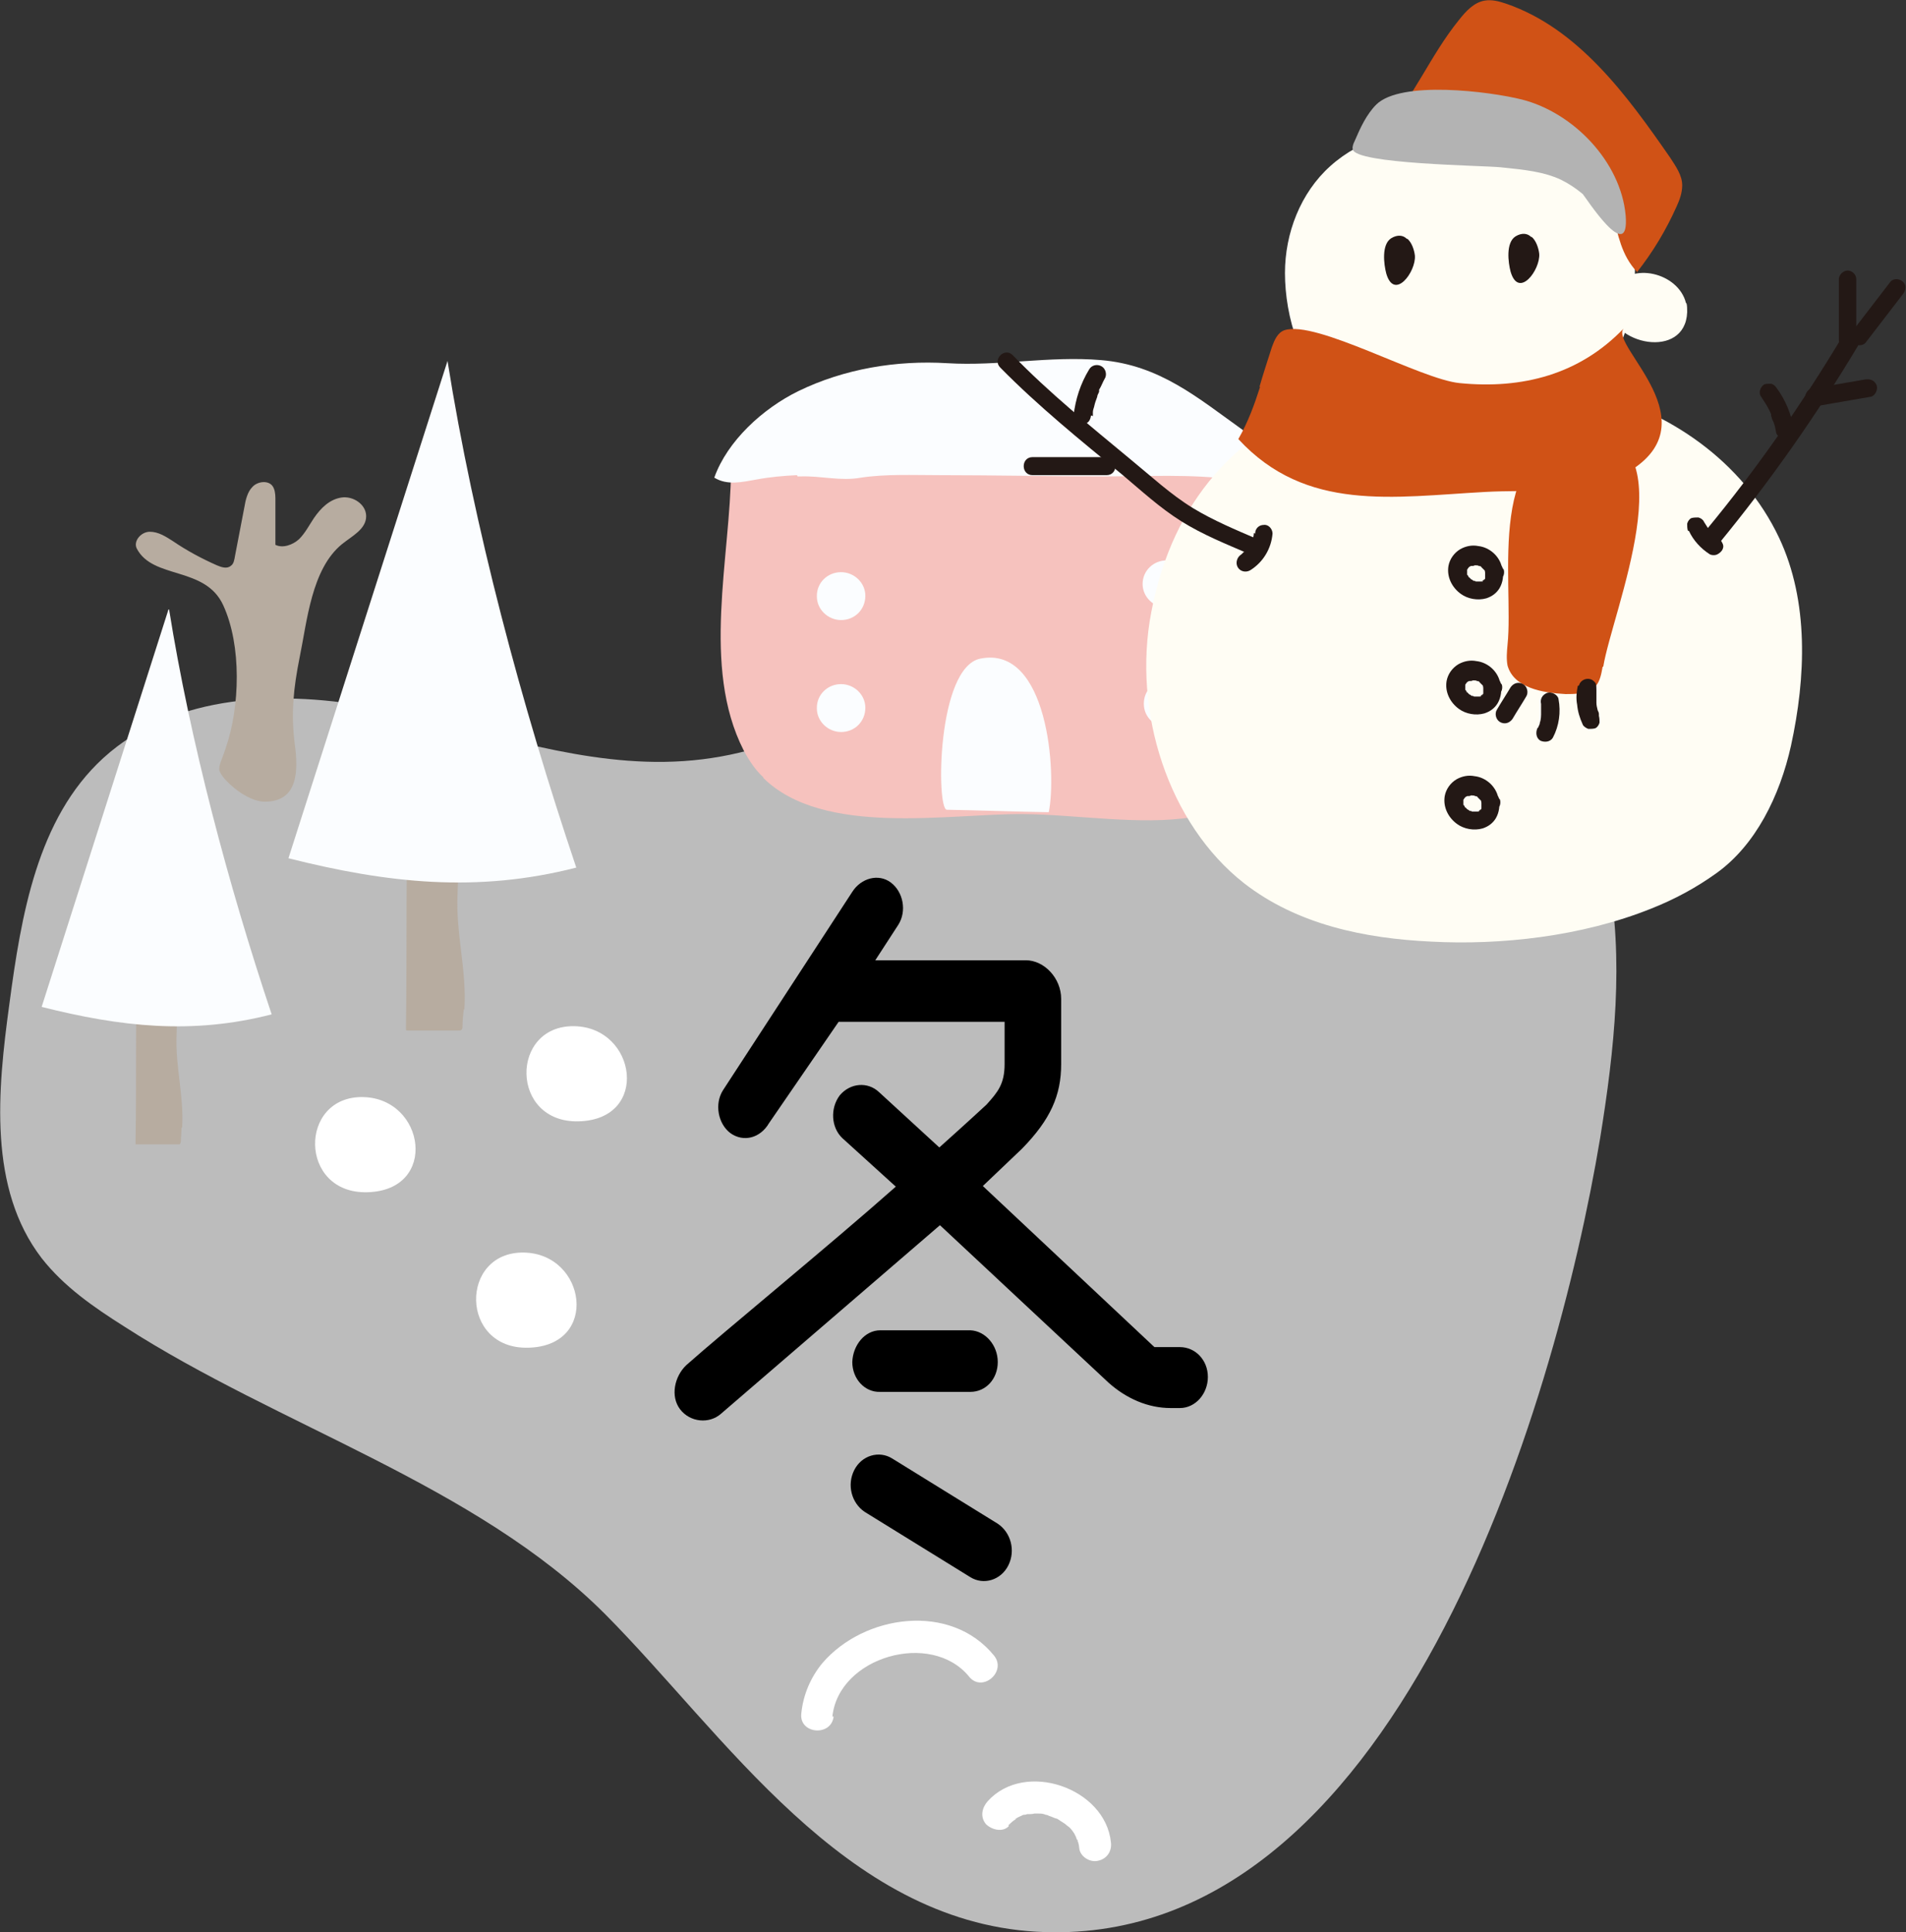<svg xmlns="http://www.w3.org/2000/svg" viewBox="0 0 30.66 31.07"><rect x="0" y="0" width="30.66" height="31.07" fill="#333333" stroke="none"/><defs><style>.cls-1{fill:#fbfdff;}.cls-1,.cls-2,.cls-3,.cls-4,.cls-5,.cls-6,.cls-7,.cls-8,.cls-9,.cls-10{stroke-width:0px;}.cls-2{fill:#b7aca0;}.cls-3{fill:#000;}.cls-4{fill:#fffdf4;}.cls-11{isolation:isolate;}.cls-5{fill:#b3b3b3;}.cls-6{fill:#231815;}.cls-7{fill:#bcbcbc;}.cls-8{fill:#d05216;}.cls-9{fill:#fff;}.cls-12{mix-blend-mode:multiply;}.cls-10{fill:#f6c2be;}</style></defs><g class="cls-11"><g id="_&#x30EC;&#x30A4;&#x30E4;&#x30FC;_2"><g id="_&#x30BF;&#x30A4;&#x30C8;&#x30EB;"><g id="winter"><g class="cls-12"><path class="cls-7" d="M14.81,10.6c2.07-1.52,3.84-3.3,7.32-1.53,1.91.97,3.33,2.85,3.73,4.95.27,1.41.11,2.86-.12,4.28-.72,4.32-3.3,13.09-9.07,12.76-3.1-.18-5.01-3.17-6.94-5.11-2.08-2.08-5.23-3.01-7.73-4.62-.49-.31-.97-.64-1.33-1.1-.86-1.12-.71-2.69-.52-4.08.19-1.43.45-2.99,1.51-3.96,1.15-1.05,2.9-1.1,4.43-.8,1.53.3,3.03.88,4.59.86,1.71-.02,2.96-.79,4.13-1.65Z"></path></g><path class="cls-2" d="M3.53,12.4c-.02-.09.04-.18.1-.37.23-.66.26-1.65-.04-2.3-.29-.63-1.13-.41-1.39-.91-.06-.12.07-.27.21-.27.14,0,.26.08.37.15.22.15.46.28.71.39.07.03.16.06.22.01.05-.03.06-.1.07-.16.05-.26.1-.52.15-.78.02-.12.05-.25.13-.33.08-.09.25-.11.32-.02.04.05.05.13.05.2,0,.25,0,.5,0,.75.12.06.28,0,.38-.09.1-.1.16-.22.24-.34.11-.16.25-.3.44-.33.19-.03.4.11.4.3,0,.21-.23.32-.39.45-.49.4-.56,1.24-.68,1.82-.1.5-.14.9-.08,1.38.06.44.06.94-.48.94-.19,0-.41-.14-.55-.27-.11-.1-.16-.17-.18-.23Z"></path><path class="cls-2" d="M7.47,16.23c.04-.63-.14-1.22-.11-1.85.03-.65.01-1.31,0-1.96-.26.03-.52.06-.78.09-.06,1.34-.03,2.68-.05,4.02,0,.01,0,.02,0,.03,0,.01.02.01.04.01.27,0,.54,0,.8,0,.02,0,.04,0,.05-.01.02-.01.02-.04.02-.06,0-.09.01-.18.02-.27Z"></path><path class="cls-1" d="M7.2,5.81c.42,2.65,1.19,5.53,2.07,8.14-1.6.41-3.04.25-4.63-.15l2.56-8Z"></path><path class="cls-2" d="M2.93,18.13c.03-.51-.11-.98-.09-1.48.02-.52,0-1.04,0-1.57-.21.02-.41.05-.62.07-.05,1.07-.02,2.14-.04,3.22,0,0,0,.02,0,.03,0,0,.02,0,.03,0,.21,0,.43,0,.64,0,.01,0,.03,0,.04,0,.01-.01.02-.03.02-.05,0-.07.01-.14.01-.22Z"></path><path class="cls-1" d="M2.72,9.8c.34,2.12.95,4.42,1.65,6.51-1.28.33-2.43.2-3.7-.12l2.04-6.39Z"></path><path class="cls-10" d="M12.28,12.51c.97.95,2.98.57,4.18.58,1.67.01,4.24.72,4-1.8-.12-1.21-.07-2.44-.06-3.67l-8.64-.08c-.01,1.43-.48,3.18.2,4.52.09.17.19.32.32.44Z"></path><path class="cls-1" d="M18.4,11.32c0,.21.18.38.39.38.22,0,.39-.17.39-.39,0-.21-.18-.38-.39-.38-.22,0-.39.17-.39.38Z"></path><path class="cls-1" d="M12.83,7.66s.03,0,.05,0c.34-.01.64.08.97.02.4-.06.83-.04,1.25-.04.89,0,1.79.02,2.68.02.68,0,1.38-.04,2.05.05.19.03.64.19.76-.04.16-.33-.41-.62-.59-.75-.73-.52-1.34-1.05-2.29-1.13-.83-.07-1.65.1-2.47.05-.82-.05-1.66.09-2.4.45-.57.28-1.14.8-1.35,1.39.21.13.45.07.68.03.21-.04.44-.06.65-.07Z"></path><path class="cls-1" d="M16.87,13.06s0,0,0,0c.13-.62-.01-2.69-1.1-2.47-.7.14-.71,2.42-.54,2.43.55.01,1.09.03,1.64.04Z"></path><path class="cls-1" d="M18.38,9.39c0,.21.18.38.39.38.22,0,.39-.17.39-.38,0-.21-.18-.38-.39-.38-.22,0-.39.17-.39.38Z"></path><path class="cls-1" d="M13.14,11.39c0,.21.18.38.39.38.22,0,.39-.17.39-.39,0-.21-.18-.38-.39-.38-.22,0-.39.17-.39.38Z"></path><path class="cls-1" d="M13.14,9.59c0,.21.18.38.39.38.22,0,.39-.17.39-.39,0-.21-.18-.38-.39-.38-.22,0-.39.17-.39.38Z"></path><path class="cls-9" d="M13.39,27.6c.1-.96,1.59-1.39,2.2-.64.21.26.61-.08.4-.34-.7-.86-2.09-.66-2.76.12-.19.23-.31.51-.34.81-.04.33.48.38.52.05h0Z"></path><path class="cls-9" d="M16.22,29.35s.06-.06.09-.08c0,0,.02-.01.03-.02.02-.02.02-.01-.02,0,0,0,.04-.02.04-.02.03-.02.07-.03.1-.05.04-.02-.06.02.01,0,.02,0,.03,0,.05-.01.03,0,.09,0,.12-.01-.04,0-.05,0-.02,0,.01,0,.02,0,.03,0,.02,0,.03,0,.05,0,.04,0,.08,0,.12.02.05,0-.05-.02,0,0,.02,0,.04.01.06.02.04.01.07.03.11.04,0,0,.04.01.05.02-.03-.02-.04-.02-.01,0,0,0,.02.01.03.02.03.02.07.04.1.07,0,0,.04.03.04.03-.03-.03-.03-.03-.01-.01,0,0,.02.02.02.02.03.03.05.06.07.09.03.04-.03-.05,0,0,.01.02.02.04.03.06,0,.01.01.03.02.05,0,.01,0,.02.01.03-.01-.04-.01-.05,0-.03,0,.04.02.08.02.12.01.14.17.24.3.21.15-.03.23-.16.21-.3-.09-.87-1.38-1.32-1.98-.66-.09.1-.13.25-.03.37.09.09.27.14.37.03h0Z"></path><path class="cls-9" d="M9.24,16.5c1,.02,1.22,1.5.07,1.53-1.11.03-1.11-1.55-.07-1.53Z"></path><path class="cls-9" d="M5.84,17.64c1,.02,1.22,1.5.07,1.53-1.11.03-1.11-1.55-.07-1.53Z"></path><path class="cls-9" d="M8.43,20.14c1,.02,1.22,1.5.07,1.53-1.11.03-1.11-1.55-.07-1.53Z"></path><path class="cls-4" d="M27.12,4.87c-.12-.48-.88-.68-1.17-.23-.06.09-.08.19-.08.28.04.63,1.24.87,1.27.1,0-.05,0-.1-.01-.14Z"></path><path class="cls-4" d="M26.56,14.61c.38-.15.73-.34,1.05-.57.63-.45,1.02-1.24,1.2-2.05.24-1.1.29-2.32-.19-3.34-.59-1.25-1.79-2.04-3.03-2.35-2.77-.68-6.37-.13-7.07,3.54-.31,1.61.28,3.41,1.49,4.36.86.67,1.95.89,3.01.94,1.11.06,2.42-.08,3.54-.53Z"></path><path class="cls-6" d="M27.65,8.74c.83-1.01,1.58-2.08,2.25-3.2.1-.16-.15-.31-.25-.15-.66,1.1-1.39,2.15-2.21,3.14-.12.14.09.35.2.2h0Z"></path><path class="cls-6" d="M28.85,6.87c-.04-.22-.13-.44-.27-.63-.02-.03-.05-.06-.09-.07-.03,0-.08,0-.11.01-.06.04-.1.13-.05.2.06.09.12.18.16.28,0,0,0,0,0-.01,0,0,0,.01,0,.02,0,.01,0,.03.01.04,0,.03.02.05.03.08.02.05.03.1.04.16.01.07.11.12.18.1.08-.03.12-.1.1-.18h0Z"></path><path class="cls-6" d="M29.22,6.53c.29-.05.58-.1.87-.15.07-.01.12-.11.1-.18-.03-.08-.1-.11-.18-.1-.29.05-.58.1-.87.15-.07.01-.12.11-.1.18.03.08.1.11.18.1h0Z"></path><path class="cls-6" d="M29.86,5.47v-.98c0-.08-.07-.14-.14-.14s-.14.07-.14.14v.98c0,.08.07.14.14.14s.14-.07.14-.14h0Z"></path><path class="cls-6" d="M30.01,5.51c.2-.26.4-.52.6-.78.05-.06.06-.15,0-.2-.05-.05-.15-.06-.2,0-.2.26-.4.52-.6.78-.05.06-.06.15,0,.2.05.05.15.06.2,0h0Z"></path><path class="cls-6" d="M20.23,8.67c-.35-.15-.71-.3-1.04-.5-.36-.22-.67-.51-1-.78-.65-.54-1.31-1.07-1.9-1.68-.13-.13-.33.07-.2.2.61.62,1.29,1.17,1.96,1.72.31.26.6.53.95.75s.73.37,1.1.53c.17.07.32-.18.15-.25h0Z"></path><path class="cls-6" d="M17.8,7.35h-1.19c-.19,0-.19.29,0,.29h1.19c.19,0,.19-.29,0-.29h0Z"></path><path class="cls-6" d="M17.58,6.69s0-.01,0-.02c0-.01,0-.03,0-.04,0-.03.01-.06.02-.09.01-.05.03-.11.05-.16,0-.03.02-.05.03-.08,0-.02,0-.01,0,0,0,0,0-.01,0-.02,0-.01,0-.02.01-.03.03-.05.05-.11.08-.16.04-.06.02-.16-.05-.2s-.16-.02-.2.05c-.14.23-.22.48-.25.74,0,.03.02.08.04.1.03.03.07.04.1.04.09,0,.13-.06.14-.14h0Z"></path><path class="cls-6" d="M20.17,8.57s0,.03,0,.04v-.04c0,.05-.02.1-.04.15v-.03s-.03.09-.06.13l.02-.03s-.07.08-.11.11l.03-.02s-.03.02-.05.04c-.06.04-.09.13-.05.2s.13.09.2.05c.21-.13.34-.35.36-.59,0-.08-.07-.15-.14-.14-.08,0-.14.06-.14.14h0Z"></path><path class="cls-6" d="M27.17,8.54c.07.15.19.28.33.37.03.02.08.02.11.01s.07-.04.09-.07c.02-.03.03-.07.01-.11s-.03-.06-.07-.09c-.02-.01-.03-.02-.05-.03l.03.02c-.05-.04-.1-.09-.14-.14l.02.03s-.06-.09-.09-.14c-.01-.03-.05-.06-.09-.07-.03,0-.08,0-.11.01s-.06.05-.07.09c0,.04,0,.07.01.11h0Z"></path><path class="cls-8" d="M25.79,10.72c.14-.87,1.37-3.75-.25-3.73-1.68.03-1.18,2.34-1.29,3.38-.01.11-.02.22,0,.33.1.36.56.44.93.46.17,0,.37,0,.49-.13.07-.08.09-.2.11-.31Z"></path><path class="cls-4" d="M26.24,3.78c.22,1.01-.17,2.41-1.17,2.9-.88.43-2.73.16-3.53-.31-.62-.37-.87-1.29-.87-1.98,0-.64.25-1.29.73-1.72.5-.45,1.18-.62,1.85-.67,1.04-.08,2.23.2,2.75,1.11.12.21.19.44.25.67Z"></path><path class="cls-8" d="M20.27,6.22c-.09.28-.19.56-.35.84,1.09,1.18,2.49.93,3.97.85.69-.04,1.61.05,2.23-.28,1.49-.81-.25-2.08,0-2.35-.71.74-1.63.98-2.64.88-.63-.06-2.31-1.02-2.82-.85-.11.04-.16.16-.2.27-.07.22-.14.43-.2.64Z"></path><path class="cls-6" d="M24.3,11.05c-.07.12-.15.24-.22.36-.04.06-.02.16.05.2s.15.02.2-.05c.07-.12.15-.24.22-.36.04-.06.02-.16-.05-.2s-.15-.02-.2.05h0Z"></path><path class="cls-6" d="M24.79,11.32s0,.03,0,.04v-.04c0,.07,0,.14,0,.21v-.04s0,.08-.02.13c0,.02-.01.04-.02.06-.01.03.01-.02,0,0,0,.01-.01.02-.02.03-.03.07-.02.16.05.2.07.03.16.02.2-.05.1-.19.13-.41.09-.62-.01-.07-.11-.12-.18-.1-.08.03-.12.1-.1.18h0Z"></path><path class="cls-6" d="M25.38,11.03c-.02.1-.03.2-.01.3.01.11.04.21.09.32.01.03.06.06.09.07.03,0,.08,0,.11-.01s.06-.05.07-.09c0-.04,0-.07-.01-.11-.01-.03.01.03,0,0,0,0,0-.02,0-.03,0-.02-.01-.04-.02-.06-.01-.04-.02-.08-.02-.12v.04c0-.08,0-.15,0-.23v.04s0-.03,0-.05c0-.04,0-.08-.01-.11-.02-.03-.05-.06-.09-.07-.07-.02-.16.02-.18.1h0Z"></path><path class="cls-6" d="M22.64,3.84c.07.06.11.18.12.27.02.26-.33.73-.46.29-.04-.15-.08-.47.08-.57.1-.06.19-.05.25.01Z"></path><path class="cls-6" d="M24.64,3.81c.07.06.11.18.12.27.02.26-.33.73-.46.29-.04-.15-.08-.47.08-.57.1-.06.19-.05.25.01Z"></path><path class="cls-8" d="M26.34,4.38c-.54-.57-.14-1.31-1.13-1.62-.45-.14-.94-.12-1.41-.17-.54-.06-1.07-.23-1.55-.48.5-.55.75-1.21,1.22-1.79.11-.14.24-.28.41-.31.12-.02.23.01.35.05,1.16.4,1.94,1.47,2.64,2.48.09.14.19.28.19.44,0,.12-.04.23-.09.34-.17.38-.38.73-.64,1.06Z"></path><path class="cls-5" d="M25.11,2.89c.12.06.23.13.35.23.04.04.76,1.17.69.34-.08-.86-.84-1.65-1.67-1.86-.52-.13-1.94-.31-2.34.08-.16.16-.26.38-.35.59-.02.04-.04.09-.03.13.04.24,2.09.26,2.38.29.39.04.69.07.97.2Z"></path><path class="cls-4" d="M24.02,9.16c-.05-.24-.41-.35-.55-.12-.03.05-.04.1-.04.14.02.32.59.44.6.05,0-.03,0-.05,0-.07Z"></path><path class="cls-6" d="M24.16,9.12c-.04-.18-.2-.32-.38-.34-.1-.02-.2,0-.29.05-.1.06-.17.16-.19.27-.03.18.06.35.2.45.11.08.27.11.41.07.09-.03.16-.08.21-.16.06-.1.07-.22.05-.33-.02-.07-.11-.12-.18-.1-.08.03-.12.1-.1.18,0,0,0,.02,0,0,0-.02,0,0,0,0,0,.01,0,.02,0,.03,0,0,0,.02,0,.02,0,.02,0-.04,0,0,0,.01,0,.02,0,.04,0,0-.01.03,0,0s0,0,0,0c0,0-.01.03-.02.03,0,0,.03-.03,0-.01,0,0,0,0-.01.01,0,0-.02.02,0,0s0,0,0,0c0,0-.03.02-.03.02,0,0,.04-.02.02,0,0,0-.01,0-.02,0-.01,0-.02,0-.03,0,0,0,.04,0,.02,0,0,0,0,0-.01,0-.01,0-.02,0-.03,0,0,0-.03,0,0,0s0,0,0,0c-.01,0-.02,0-.03,0-.01,0-.02,0-.03-.01-.02,0,.03.01.01,0,0,0-.01,0-.02,0-.01,0-.02-.01-.03-.02,0,0-.01,0-.02-.01,0,0,0,0,0,0-.02-.01.03.02.01.01-.02-.02-.03-.03-.05-.05-.01-.01.02.03,0,.01,0,0,0,0,0-.01,0-.01-.01-.02-.02-.03-.01-.02.01.03,0,.01,0,0,0,0,0-.02,0,0,0-.01,0-.02,0,0,0-.03,0,0s0,0,0,0c0-.01,0-.02,0-.03,0-.03,0,.03,0,0,0,0,0-.01,0-.02,0-.02,0,0,0,0,0,0,.02-.03.02-.03,0,0,.02-.03,0,0-.02.02,0,0,0,0,0,0,.01-.01.02-.02.02-.02-.03.02,0,0,0,0,.01,0,.02-.01,0,0,.01,0,.02,0,.03-.01-.03.01,0,0,.01,0,.03,0,.04-.01.02,0-.04,0-.01,0,0,0,.01,0,.02,0,0,0,.02,0,.03,0,0,0,0,0,0,0,.01,0-.04,0-.02,0,.02,0,.03,0,.05.01,0,0,.04.01.01,0s0,0,0,0c.02,0,.03.02.04.03.02.01-.03-.02,0,0,0,0,.01.01.02.02s.01.01.02.02c.02.02-.02-.02,0,0,0,0,.03.04.03.05,0,0-.01-.03,0-.02,0,0,0,0,0,.01,0,0,0,.02,0,.03.02.07.11.12.18.1.08-.02.12-.1.1-.18Z"></path><path class="cls-4" d="M23.99,11.01c-.05-.24-.41-.35-.55-.12-.03.05-.04.1-.04.14.02.32.59.44.6.05,0-.03,0-.05,0-.07Z"></path><path class="cls-6" d="M24.13,10.97c-.04-.18-.2-.32-.38-.34-.1-.02-.2,0-.29.05-.1.06-.17.16-.19.27-.03.18.06.35.2.45.11.08.27.11.41.07.09-.03.16-.08.21-.16.06-.1.07-.22.05-.33-.02-.07-.11-.12-.18-.1-.08.03-.12.1-.1.18,0,0,0,.02,0,0,0-.02,0,0,0,0,0,.01,0,.02,0,.03,0,0,0,.02,0,.02,0,.02,0-.04,0,0,0,.01,0,.02,0,.04,0,0-.01.03,0,0s0,0,0,0c0,0-.01.03-.02.03,0,0,.03-.03,0-.01,0,0,0,0-.01.01,0,0-.02.02,0,0s0,0,0,0c0,0-.03.02-.03.02,0,0,.04-.02.02,0,0,0-.01,0-.02,0-.01,0-.02,0-.03,0,0,0,.04,0,.02,0,0,0,0,0-.01,0-.01,0-.02,0-.03,0,0,0-.03,0,0,0s0,0,0,0c-.01,0-.02,0-.03,0-.01,0-.02,0-.03-.01-.02,0,.03.01.01,0,0,0-.01,0-.02,0-.01,0-.02-.01-.03-.02,0,0-.01,0-.02-.01,0,0,0,0,0,0-.02-.01.03.02.01.01-.02-.02-.03-.03-.05-.05-.01-.01.02.03,0,.01,0,0,0,0,0-.01,0-.01-.01-.02-.02-.03-.01-.02.01.03,0,.01,0,0,0,0,0-.02,0,0,0-.01,0-.02,0,0,0-.03,0,0s0,0,0,0c0-.01,0-.02,0-.03,0-.03,0,.03,0,0,0,0,0-.01,0-.02,0-.02,0,0,0,0,0,0,.02-.03.02-.03,0,0,.02-.03,0,0-.02.02,0,0,0,0,0,0,.01-.01.02-.02.02-.02-.03.02,0,0,0,0,.01,0,.02-.01,0,0,.01,0,.02,0,.03-.01-.03.01,0,0,.01,0,.03,0,.04-.01.02,0-.04,0-.01,0,0,0,.01,0,.02,0,0,0,.02,0,.03,0,0,0,0,0,0,0,.01,0-.04,0-.02,0,.02,0,.03,0,.05.01,0,0,.04.01.01,0s0,0,0,0c.02,0,.03.02.04.03.02.01-.03-.02,0,0,0,0,.01.01.02.02s.01.01.02.02c.02.02-.02-.02,0,0,0,0,.03.04.03.05,0,0-.01-.03,0-.02,0,0,0,0,0,.01,0,0,0,.02,0,.03.02.07.11.12.18.1.08-.02.12-.1.1-.18Z"></path><path class="cls-4" d="M23.96,12.86c-.05-.24-.41-.35-.55-.12-.03.05-.04.1-.04.14.02.32.59.44.6.05,0-.03,0-.05,0-.07Z"></path><path class="cls-6" d="M24.1,12.82c-.04-.18-.2-.32-.38-.34-.1-.02-.2,0-.29.05-.1.06-.17.16-.19.27-.03.18.06.35.2.45.11.08.27.11.41.07.09-.03.16-.08.21-.16.06-.1.07-.22.05-.33-.02-.07-.11-.12-.18-.1-.08.03-.12.1-.1.18,0,0,0,.02,0,0,0-.02,0,0,0,0,0,.01,0,.02,0,.03,0,0,0,.02,0,.02,0,.02,0-.04,0,0,0,.01,0,.02,0,.04,0,0-.01.03,0,0s0,0,0,0c0,0-.01.03-.02.03,0,0,.03-.03,0-.01,0,0,0,0-.01.01,0,0-.02.02,0,0s0,0,0,0c0,0-.03.02-.03.02,0,0,.04-.02.02,0,0,0-.01,0-.02,0-.01,0-.02,0-.03,0,0,0,.04,0,.02,0,0,0,0,0-.01,0-.01,0-.02,0-.03,0,0,0-.03,0,0,0s0,0,0,0c-.01,0-.02,0-.03,0-.01,0-.02,0-.03-.01-.02,0,.03.01.01,0,0,0-.01,0-.02,0-.01,0-.02-.01-.03-.02,0,0-.01,0-.02-.01,0,0,0,0,0,0-.02-.01.03.02.01.01-.02-.02-.03-.03-.05-.05-.01-.01.02.03,0,.01,0,0,0,0,0-.01,0-.01-.01-.02-.02-.03-.01-.02.01.03,0,.01,0,0,0,0,0-.02,0,0,0-.01,0-.02,0,0,0-.03,0,0s0,0,0,0c0-.01,0-.02,0-.03,0-.03,0,.03,0,0,0,0,0-.01,0-.02,0-.02,0,0,0,0,0,0,.02-.03.02-.03,0,0,.02-.03,0,0-.02.02,0,0,0,0,0,0,.01-.01.02-.02.02-.02-.03.02,0,0,0,0,.01,0,.02-.01,0,0,.01,0,.02,0,.03-.01-.03.01,0,0,.01,0,.03,0,.04-.01.02,0-.04,0-.01,0,0,0,.01,0,.02,0,0,0,.02,0,.03,0,0,0,0,0,0,0,.01,0-.04,0-.02,0,.02,0,.03,0,.05.01,0,0,.04.01.01,0s0,0,0,0c.02,0,.03.02.04.03.02.01-.03-.02,0,0,0,0,.01.01.02.02s.01.01.02.02c.02.02-.02-.02,0,0,0,0,.03.04.03.05,0,0-.01-.03,0-.02,0,0,0,0,0,.01,0,0,0,.02,0,.03.02.07.11.12.18.1.08-.02.12-.1.1-.18Z"></path><path class="cls-3" d="M18.98,22.64h-.15c-.36,0-.71-.15-1-.41l-2.71-2.53-3.52,3.03c-.19.17-.5.14-.66-.07s-.09-.53.1-.71c.62-.55,2.32-1.94,3.37-2.87l-.86-.78c-.18-.17-.2-.48-.04-.69.17-.2.45-.22.63-.05l.97.89c.47-.42.76-.69.76-.69.18-.2.29-.33.29-.65v-.68h-2.67l-1.12,1.63c-.14.24-.41.31-.62.16-.2-.15-.26-.47-.12-.69l2.08-3.19c.14-.22.42-.3.62-.15.2.15.26.46.12.68l-.37.57h2.42c.3,0,.57.29.57.62v1.05c0,.5-.17.89-.63,1.36l-.63.6,2.76,2.59h.41c.25,0,.45.21.45.48s-.2.5-.45.5ZM15.61,25.36l-1.7-1.05c-.21-.14-.29-.43-.17-.67.12-.24.4-.32.61-.19l1.7,1.05c.21.14.29.43.17.67-.12.24-.4.32-.61.19ZM15.61,22.38h-1.45c-.25.01-.45-.21-.45-.48.01-.27.2-.51.45-.51h1.45c.24.01.44.24.44.51s-.19.48-.44.48Z"></path></g></g></g></g></svg>